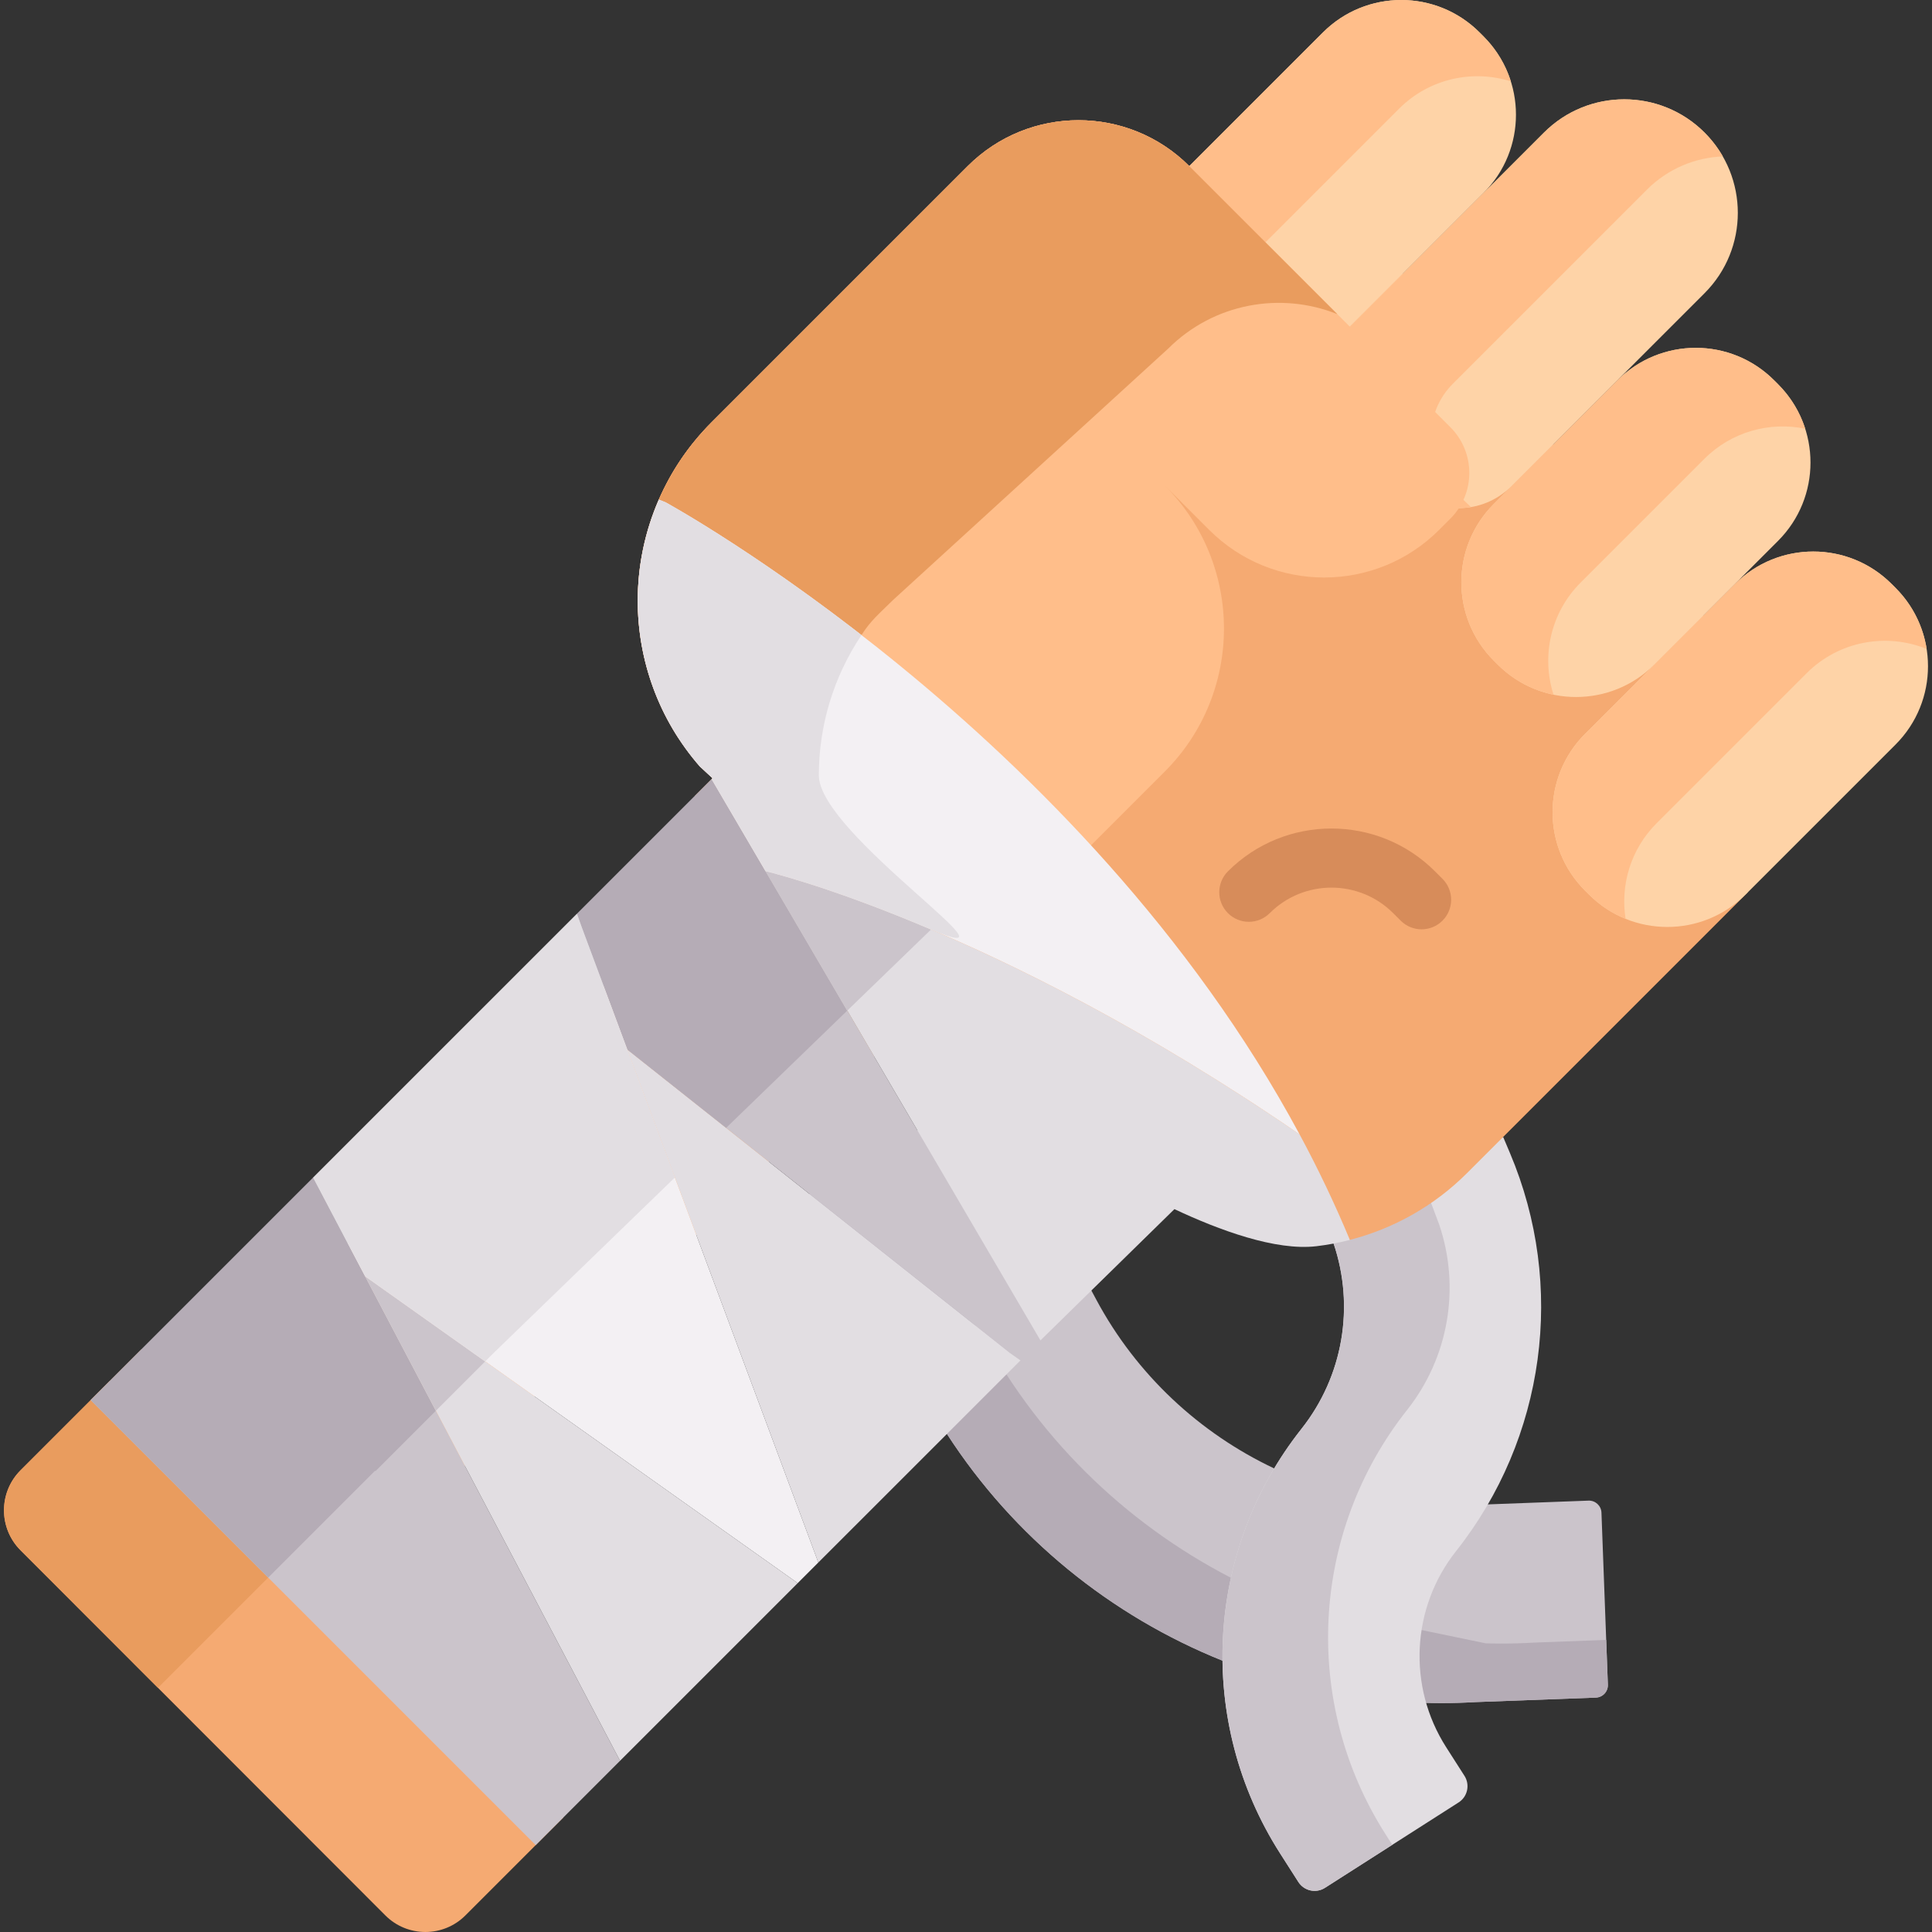 <?xml version="1.0" encoding="UTF-8"?> <svg xmlns="http://www.w3.org/2000/svg" id="Capa_1" height="512" viewBox="0 0 490.076 490.076" width="512"><rect x="0" y="0" width="490.076" height="490.076" fill="#333333" stroke="none"/><g><g><path d="m276.75 327.181 1.325 2.474c10.22 19.088 26.247 33.907 45.148 42.834l54.191 9.117 25.534-.952c1.748-.065 3.218 1.299 3.283 3.047l1.626 43.636c.065 1.748-1.299 3.218-3.047 3.283l-30.584 1.139c-2.896.17-5.788.254-8.668.254-1.268 0-2.532-.028-3.796-.061l-51.647-10.691c-28.316-11.369-52.959-31.286-69.918-57.527l-37.845-59.044 44.894-26.514z" fill="#cbc4cb"></path></g><path d="m389.327 416.657c-2.896.17-5.788.254-8.668.254-1.268 0-2.532-.028-3.796-.061l-51.647-10.691c-28.316-11.369-52.959-31.286-69.918-57.527l-34.97-54.56-17.976 10.617 37.845 59.044c16.959 26.24 41.602 46.158 69.918 57.527l51.647 10.691c1.264.032 2.528.061 3.796.061 2.88 0 5.771-.084 8.668-.254l30.584-1.139c1.748-.065 3.112-1.535 3.047-3.283l-.423-11.354z" fill="#b5acb6"></path><path d="m366.835 443.197c-9.847-15.408-8.838-35.392 2.511-49.729 22.67-28.637 27.913-67.324 13.684-100.963l-1.734-4.099-.155.155c-4.133-8.599-13.678-28.27-14.515-28.275-1.07-.006-42.337 17.89-42.337 17.89l14 37.26c5.402 15.956 2.414 33.659-8.146 46.999-24.576 31.046-26.762 74.323-5.439 107.687l4.643 7.265c1.453 2.273 4.474 2.939 6.747 1.486l33.9-21.663c2.274-1.453 2.939-4.474 1.486-6.747z" fill="#e2dee2"></path><path d="m351.495 465.334c-21.322-33.364-19.137-76.641 5.439-107.687 10.56-13.34 13.548-31.043 8.146-46.999l-14-37.26s8.929-3.872 18.587-8.013c-1.601-3.047-2.773-5.088-3.042-5.089-1.07-.006-42.337 17.89-42.337 17.89l14 37.26c5.402 15.956 2.414 33.659-8.146 46.999-24.576 31.046-26.762 74.323-5.439 107.687l4.643 7.265c1.453 2.273 4.474 2.939 6.747 1.486l17.079-10.914z" fill="#cbc4cb"></path><g fill="#f5aa72"><path d="m264.337 339.61c-.132.13-.241.237-.309.303.068-.066.176-.172.309-.303z"></path><path d="m342.368 314.534c.014-.004.028-.007.042-.01-.002-.004-.004-.008-.005-.012-.015.004-.03.007-.045.011z"></path><path d="m329.661 39.599-14.817 15.702-13.173-13.173c-15.51-15.51-40.67-15.51-56.19 0l-64.96 64.96c-12.5 12.5-18.75 28.89-18.75 45.28 0 12.071 3.398 24.139 10.185 34.658l22.235 22.235-145.716 145.716-12.641-12.641-30.614 30.613c-5.606 5.606-5.608 14.694-.005 20.302l92.532 92.614c5.607 5.612 14.702 5.614 20.311.004l24.86-24.86-57.104-57.104 135.918-135.915-27.541-47.012s10.651 2.465 28.977 9.521h-.002l35.705 24.44 59.231 43.953 24.302 15.619c11.188-2.872 21.464-8.68 29.705-16.921l71.184-71.184 16.254-38.888z"></path></g><g fill="#e99c5e"><path d="m180.744 197.412-.223.236-4.288 4.288 47.881 45.516 12.063-11.679s-28.47-24.075-28.47-39.095c0-14.625 4.991-29.242 14.944-41.104l-46.932-43.1c-9.292 11.638-13.949 25.762-13.949 39.893 0 15.02 5.25 30.04 15.76 42.07z"></path><path d="m27.803 350.367-22.583 22.582c-5.606 5.606-5.608 14.694-.005 20.302l34.856 34.887 33.891-33.891z"></path></g><g><path d="m360.603 235.732c-1.919 0-3.839-.732-5.304-2.197l-1.905-1.905c-8.631-8.631-22.676-8.631-31.307 0-2.93 2.929-7.678 2.929-10.607 0s-2.929-7.678 0-10.606c14.48-14.48 38.041-14.48 52.521 0l1.905 1.905c2.929 2.929 2.929 7.678 0 10.606-1.464 1.465-3.384 2.197-5.303 2.197z" fill="#d78c5a"></path></g><path d="m376.312 9.225-.995-.994c-10.974-10.975-28.768-10.975-39.742 0l-33.901 33.901-20.946 22.061 38.763 35.029 22.92-16.353 33.901-33.901c10.975-10.975 10.975-28.768 0-39.743z" fill="#fed3a7"></path><path d="m321.003 61.461 33.901-33.901c7.667-7.667 18.67-9.965 28.343-6.919-1.314-4.173-3.627-8.108-6.935-11.415l-.995-.994c-10.974-10.975-28.768-10.975-39.742 0l-33.901 33.901-20.946 22.061 20.28 18.327z" fill="#ffbe8a"></path><path d="m383.148 123.605 49.236-49.236c11.249-11.249 11.249-29.488 0-40.737-11.249-11.249-29.488-11.249-40.737 0l-49.236 49.236c-7.526 7.526-7.412 19.763.253 27.148l14.081 13.565c7.092 6.832 18.226 7.121 25.663.667z" fill="#fed3a7"></path><path d="m368.804 124.473c-7.665-7.384-7.78-19.621-.253-27.148l49.236-49.236c5.333-5.333 12.244-8.134 19.23-8.41-1.241-2.162-2.785-4.2-4.633-6.047-11.249-11.249-29.488-11.249-40.737 0l-49.236 49.236c-7.526 7.526-7.412 19.763.253 27.148l14.081 13.565c4.492 4.327 10.604 6.021 16.372 5.047z" fill="#ffbe8a"></path><path d="m451.024 137.203-31.37 31.37c-10.975 10.975-28.768 10.975-39.742 0l-.994-.994c-10.975-10.975-10.975-28.768 0-39.742l31.37-31.37c10.975-10.975 28.768-10.975 39.742 0l.994.994c10.974 10.974 10.974 28.768 0 39.742z" fill="#fed3a7"></path><path d="m400.956 147.766 31.37-31.37c6.949-6.949 16.64-9.49 25.595-7.639-1.32-4.13-3.62-8.019-6.897-11.296l-.995-.994c-10.975-10.975-28.768-10.975-39.742 0l-31.37 31.37c-10.975 10.975-10.975 28.768 0 39.742l.994.994c4.026 4.026 8.969 6.568 14.157 7.641-3.1-9.701-.81-20.751 6.888-28.448z" fill="#ffbe8a"></path><path d="m480.83 188.87-38.034 38.034c-10.975 10.975-28.768 10.975-39.742 0l-.994-.994c-10.975-10.975-10.975-28.768 0-39.742l38.034-38.034c10.975-10.975 28.768-10.975 39.742 0l.994.994c10.974 10.975 10.974 28.768 0 39.742z" fill="#fed3a7"></path><path d="m420.23 208.812 38.034-38.034c8.231-8.231 20.304-10.289 30.453-6.173-.892-5.665-3.521-11.111-7.887-15.477l-.995-.994c-10.974-10.975-28.768-10.975-39.742 0l-38.034 38.034c-10.975 10.975-10.975 28.768 0 39.742l.994.994c2.744 2.744 5.913 4.801 9.296 6.173-1.35-8.576 1.273-17.656 7.881-24.265z" fill="#ffbe8a"></path><path d="m367.901 108.358-66.23-66.23c-15.51-15.51-40.67-15.51-56.19 0l-64.96 64.96c-5.83 5.83-10.282 12.512-13.393 19.639l40.579 69.952c0 10.391 13.622 25.111 22.02 33.2 16.654 2.521 34.212-2.643 46.983-15.411l18.73-18.73c20.01-20.01 20.05-52.44.1-72.5l11.18 11.17c16.11 16.11 42.23 16.11 58.34 0l2.84-2.84c6.411-6.409 6.411-16.801.001-23.21z" fill="#ffbe8a"></path><path d="m301.671 42.128c-15.51-15.51-40.67-15.51-56.19 0l-64.96 64.96c-5.83 5.83-10.282 12.512-13.393 19.64h.003l6.773 32.247 31.232 22.272 13.389-20.156c2.46-3.856 4.611-5.502 7.979-8.869l69.794-63.766c11.609-11.601 28.609-14.522 42.932-8.769z" fill="#e99c5e"></path><path d="m92.611 323.728 64.67 122.92-21.39 21.39-112.88-112.88 56.44-56.44z" fill="#cbc4cb"></path><path d="m92.612 323.728-13.161-25.01-37.115 37.115-19.325 19.325 45.021 45.02 27.113-27.113.104.103 15.316-15.316z" fill="#b5acb6"></path><g id="XMLID_1117_"><g><path d="m202.351 401.578-45.07 45.07-64.67-122.92z" fill="#e2dee2"></path><path d="m123.076 345.34-30.464-21.612 17.953 34.124z" fill="#cbc4cb"></path><path d="m256.131 343.138 2.74 1.93-51.29 51.28-48.48-130.14z" fill="#e2dee2"></path><path d="m263.921 340.008v.01l-5.05 5.05-2.74-1.93-97.03-76.93-11.62-31.19-1.13-3.2 34.17-34.17 13.67 23.33z" fill="#cbc4cb"></path><path d="m194.191 220.978-13.67-23.33-34.169 34.17 1.129 3.2 11.621 31.19 25.09 19.893 30.725-29.745z" fill="#b5acb6"></path><g fill="#f3f0f3"><path d="m264.801 339.148c-.16.16-.3.3-.42.42.11-.13.26-.27.42-.42z"></path><path d="m264.381 339.568c-.06.06-.11.11-.16.16.05-.06.1-.11.16-.16z"></path><path d="m159.101 266.208 48.48 130.14-5.23 5.23-109.74-77.85-13.16-25.01 66.9-66.9 1.13 3.2z"></path></g><path d="m159.102 266.208-11.621-31.19-1.129-3.2-66.901 66.9 13.161 25.01 30.464 21.612 2.312-2.311 45.81-44.349z" fill="#e2dee2"></path></g></g><path d="m264.009 339.932c.075-.074.213-.209.384-.377.109-.127.253-.262.408-.408 4.64-4.55 26.23-25.71 33.11-32.44l-.001.005c11.307 5.322 25.667 10.634 36.024 9.404 2.871-.341 5.7-.88 8.475-1.593-3.84-9.229-8.109-18.158-12.748-26.766-77.9-53.47-135.47-66.78-135.47-66.78l69.73 119.03v.01c0 .001.032-.031.088-.085z" fill="#e2dee2"></path><path d="m214.917 256.356 21.261-20.583c-26.206-11.144-41.987-14.796-41.987-14.796z" fill="#cbc4cb"></path><path d="m168.871 127.438-1.74-.71h-.003c-3.559 8.155-5.357 16.895-5.357 25.64 0 15.02 5.25 30.04 15.76 42.07l3.143 2.91v-.001l.066.061-.001.001.003.003-.223.236 13.67 23.33s57.57 13.31 135.47 66.78c-55.288-102.76-160.788-160.32-160.788-160.32z" fill="#f3f0f3"></path><path d="m207.708 196.679c0-12.434 3.621-24.855 10.818-35.588-28.411-22.058-49.654-33.653-49.654-33.653l-1.74-.71-.021-.008c-3.559 8.155-5.339 16.902-5.339 25.648 0 15.02 5.25 30.04 15.76 42.07l3.143 2.91.069.064-.223.236 13.67 23.33s15.78 3.652 41.987 14.796-28.47-24.075-28.47-39.095z" fill="#e2dee2"></path></g></svg> 